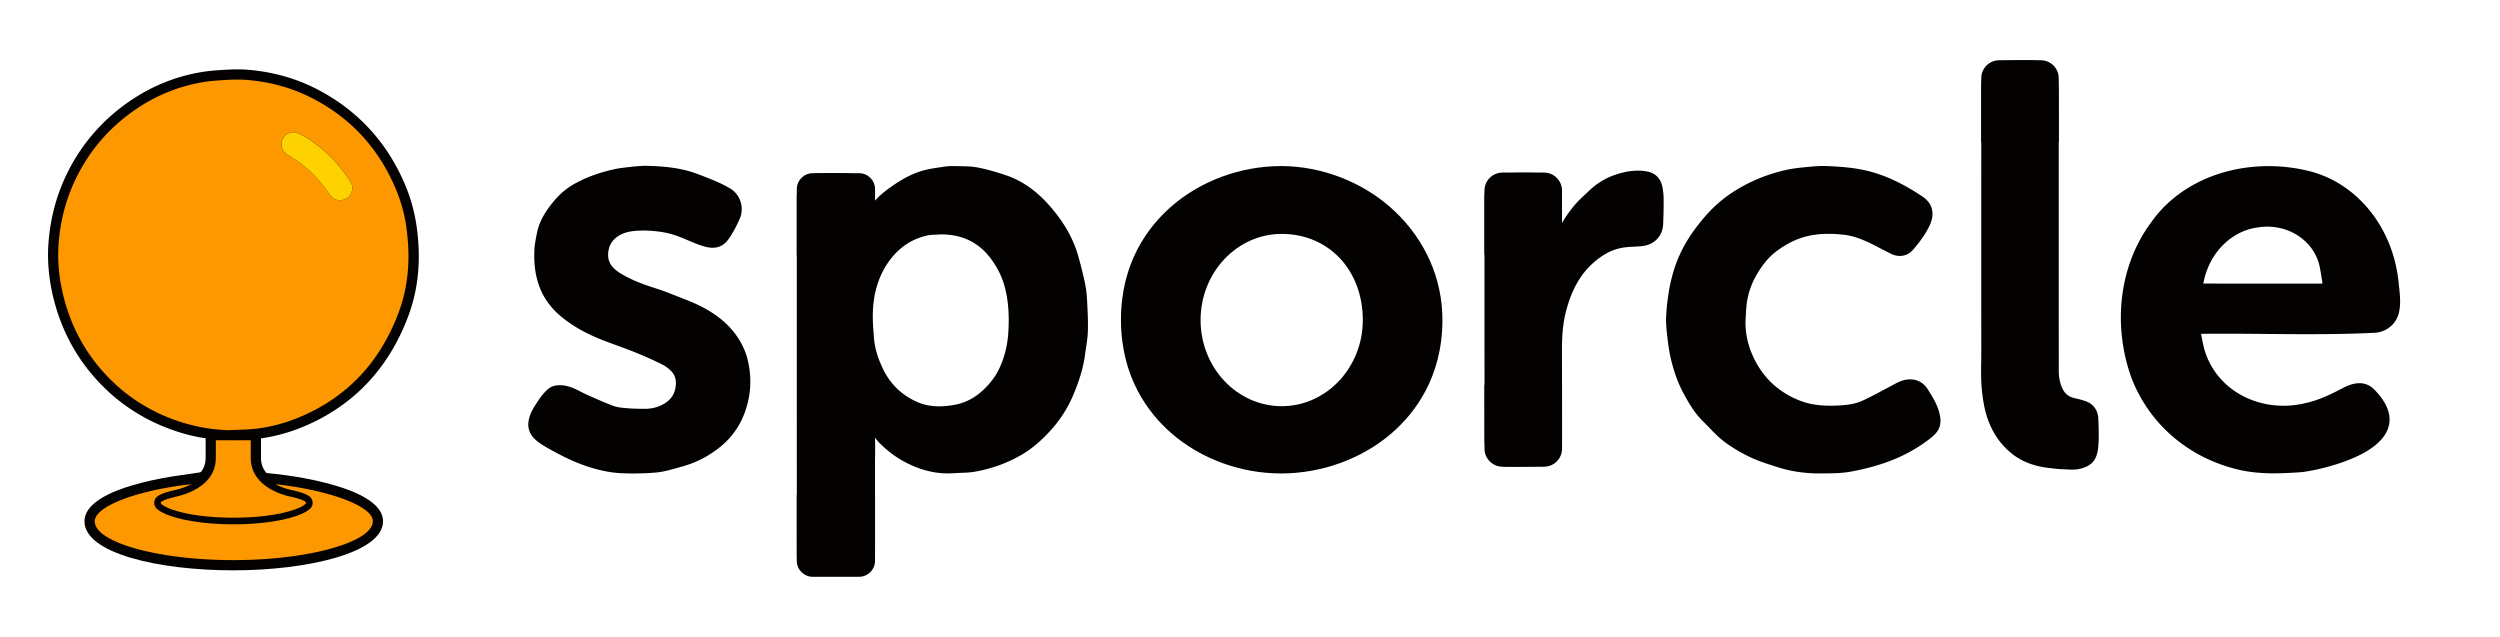<svg xmlns="http://www.w3.org/2000/svg" viewBox="0 0 1039.31 264.83">
	<path fill="#030201" d="M96.89 237.1c-30.69 0-61.77-7-61.77-20.38 0-3.34 2.11-6.41 6.28-9.14 4.39-2.88 9.45-4.58 13.81-5.87 4.9-1.45 10.19-2.63 16.19-3.6 2.45-.4 4.94-.75 7.34-1.08l1.83-.26c.56-.08 1.12-.17 1.68-.26 1.27-.21 2.59-.43 3.93-.5 2.02-.1 4.09-.16 6.16-.18h1.62c3.51 0 7.06.12 10.56.34 7.04.46 12.97 1.11 18.67 2.05 6 .99 11.28 2.17 16.15 3.62 4.33 1.29 9.34 2.99 13.69 5.84 4.12 2.7 6.21 5.74 6.21 9.04 0 13.24-31.98 20.38-62.07 20.38z"/>
	<path fill="#030201" d="M71.63 199.52c3.04-.49 6.1-.91 9.15-1.34 1.81-.26 3.65-.66 5.48-.75 2.03-.1 4.07-.16 6.1-.18 4.03-.04 8.06.07 12.08.33 6.24.41 12.37 1.02 18.53 2.03 5.39.89 10.74 2.03 15.98 3.58 4.6 1.37 9.28 3.02 13.32 5.67 2.69 1.77 5.57 4.38 5.57 7.86 0 11.87-30.84 18.96-60.65 18.96h-.28c-29.26 0-60.35-6.65-60.35-18.96 0-3.53 2.91-6.17 5.64-7.95 4.07-2.66 8.8-4.33 13.44-5.7 5.24-1.55 10.61-2.68 16.01-3.56Z"/>
	<path fill="#030201" d="M97.03 219.47c-15.55 0-29.17-2.93-33.12-7.12a4.83 4.83 0 0 1-1.28-3.82c.15-1.43.92-2.71 2.1-3.51 1.38-.94 3.48-1.74 6.6-2.49s1.41-.33 1.41-.33c1.78-.41 6.26-1.67 9.47-4.56 2.2-2.01 3.28-4.38 3.28-7.25v-11.61h23.01v11.61c0 2.91 1.05 5.22 3.31 7.28 3.97 3.6 10.05 4.67 10.11 4.69l.22.04c3.45.8 5.71 1.62 7.14 2.59 1.22.86 1.99 2.15 2.14 3.58.14 1.4-.33 2.79-1.29 3.81-4 4.19-17.58 7.1-33.02 7.1h-.08Z"/>
	<path fill="#030201" d="M97.03 218.05c-16.94 0-28.96-3.36-32.09-6.68a3.39 3.39 0 0 1-.9-2.7c.11-1.01.65-1.92 1.49-2.5 1.29-.88 3.46-1.66 6.65-2.4 0 0 .57-.13.87-.2 1.88-.43 6.64-1.78 10.1-4.89 2.52-2.29 3.75-5.01 3.75-8.3v-10.19h20.18v10.19c0 3.29 1.23 6.01 3.78 8.33 4.32 3.91 10.76 5.02 10.83 5.04l.18.04c3.19.74 5.36 1.52 6.63 2.37.88.62 1.41 1.53 1.52 2.54.1 1-.23 1.98-.91 2.7-3.17 3.32-15.17 6.66-31.99 6.66h-.08Z"/>
	<path fill="#fe9800" d="M154.99 216.72c0 8.58-26.61 16.13-57.81 16.13h-.28c-31.2 0-57.52-7.39-57.52-16.13 0-6.3 17.95-12.97 40.07-15.42-2.58 1.37-5.11 2.06-6.37 2.36l-.86.2c-3.19.72-5.36 1.51-6.63 2.39a3.34 3.34 0 0 0-1.45 2.42c-.11.97.2 1.93.88 2.64 3.11 3.3 15.11 6.65 32.02 6.65h.08c16.8 0 28.77-3.33 31.93-6.63.68-.71.99-1.67.9-2.64-.11-.99-.63-1.87-1.48-2.47-1.27-.85-3.43-1.62-6.6-2.36l-.19-.05s-3.58-.61-7.18-2.52c22.12 2.44 40.51 9.05 40.51 15.42Z"/>
	<path fill="#fe9800" d="M127.04 209.45c-2.06 2.15-12.26 5.77-29.93 5.77h-.08c-17.79 0-28-3.63-30.02-5.78-.25-.27-.17-.71.13-.91.94-.64 2.91-1.34 5.69-1.98 0 0 .77-.19.86-.2 2.12-.49 7.42-2 11.36-5.55 2.66-2.42 4.68-5.78 4.68-10.41v-7.36h14.51v7.36c0 4.64 2.04 8 4.7 10.42 5.03 4.56 12.28 5.74 12.28 5.74 2.77.64 4.73 1.32 5.69 1.96.31.22.38.68.13.94"/>
	<path fill="#030201" d="M94.95 182.87c-9.34 0-17.49-1.84-25.76-5.06-11.08-4.32-20.76-10.93-28.76-19.66-8.96-9.75-15.11-21.38-18.3-34.59-1.8-7.49-2.48-14.86-2.02-21.9.67-10.28 3.19-20.04 7.5-29 5.97-12.43 14.81-22.72 26.27-30.58 8.93-6.13 18.77-10.18 29.26-12.01 3.58-.63 7.2-.88 10.61-1.07 1.86-.11 3.49-.16 4.99-.16s2.9.05 4.24.16c10.34.83 20.02 3.54 28.77 8.06 16.8 8.65 29.12 21.98 36.61 39.64a69.5 69.5 0 0 1 4.86 17.6c1.9 13.71.73 25.91-3.55 37.28-8.25 21.92-23.07 37.4-44.05 46.01a72 72 0 0 1-17.33 4.69c-3.06.43-6.11.54-9.06.65-1.27.05-4.15-.05-4.28-.05Zm46.6-103.93c.18 0 .37-.06.55-.34.09-.15.13-.29.14-.37-.41-.83-.89-1.63-1.42-2.37-3.12-4.32-6.07-7.59-9.27-10.29-3.53-2.99-6.41-4.92-9.34-6.25a.6.6 0 0 0-.27-.07.7.7 0 0 0-.67.73c0 .23 0 .52 1.1 1.15 7.09 4.09 13.13 9.82 17.94 17.01.34.51.56.72.65.8zm614.76 117.88c-6.15 0-12.03-.89-17.48-2.66l-1.23-.39c-3.36-1.08-6.83-2.19-10.07-3.74-4.1-1.97-7.77-4.18-10.91-6.57-2.2-1.68-4.13-3.68-6-5.62-.84-.87-1.67-1.74-2.54-2.58-3.51-3.43-5.99-7.62-8.15-11.63-2.41-4.49-4.21-9.49-5.49-15.27-.65-2.91-1.01-5.82-1.29-8.28-.3-2.68-.61-5.43-.51-8.18.1-2.92.42-6 1.02-10.01.39-2.56.96-5.21 1.77-8.11 1.84-6.65 5.06-13.06 9.58-19.06 2.7-3.58 5.29-6.53 7.94-9.02 4.57-4.29 10.12-7.9 16.51-10.75 4.1-1.83 8.52-3.28 13.13-4.32 2.94-.66 5.98-.95 8.91-1.23l1.09-.1c1.99-.19 3.76-.29 5.4-.29.58 0 1.15.01 1.73.04 4.88.21 10.1.56 15.23 1.66 7.78 1.67 15.46 5.14 24.16 10.92 4.32 2.88 5.41 7.2 3.06 12.16-1.48 3.12-3.64 6.29-6.8 9.97-1.49 1.73-3.41 2.64-5.55 2.64-1.27 0-2.56-.32-3.84-.96-1.24-.62-2.48-1.26-3.71-1.9-1.37-.71-2.73-1.42-4.11-2.1-3.06-1.52-7.13-3.32-11.44-3.82-2.36-.27-4.5-.41-6.56-.41-1.75 0-3.46.1-5.08.3-6.13.74-11.71 3.14-17.06 7.33-2.88 2.25-5.36 5.27-7.81 9.5-2.12 3.66-3.48 7.61-4.03 11.74-.2 1.53-.29 3.12-.38 4.66-.04.73-.08 1.45-.13 2.18-.23 5.64 1.07 11.31 3.87 16.8 3.92 7.7 10.05 13.3 18.21 16.64 3.83 1.57 8.02 2.3 13.18 2.3.52 0 1.04 0 1.57-.02 4.69-.13 8.55-.55 12.1-2.21 3.37-1.58 6.72-3.38 9.97-5.13l2.41-1.29c1.88-1.01 3.83-2.06 6.21-2.26.3-.03.59-.04.88-.04 3.1 0 5.64 1.43 7.35 4.13 2 3.17 4.07 6.45 4.95 10.34.95 4.17-.05 6.99-3.44 9.7-5.28 4.23-11.38 7.63-18.15 10.11-4.49 1.64-9.42 2.96-15.07 4.03-3.74.71-7.51.75-11.15.78 0 0-1.95.02-2.23.02Zm-492.16.03c-1.67 0-3.45-.04-5.43-.11-4.09-.15-8.38-.92-13.11-2.37-5.2-1.58-10.44-3.92-17-7.59-1.79-1-4.02-2.25-5.86-3.86-2.55-2.24-3.55-4.97-2.96-8.14.59-3.21 2.27-5.69 3.89-8.1l.54-.81c.87-1.3 1.99-2.61 3.33-3.89 1.32-1.26 2.98-1.84 5.22-1.84h.14c3.3.03 5.96 1.39 8.53 2.7.82.42 1.59.81 2.39 1.17l1.14.51c3.29 1.47 6.7 3 10.12 4.26 1.56.57 3.41.73 5.19.89l.31.03c2.47.22 5.01.25 7.2.26h.13c4.03 0 7.41-1.18 10.05-3.5 1.6-1.4 2.57-3.3 2.9-5.64.36-2.58-.13-4.61-1.52-6.19-1.09-1.25-2.59-2.38-4.24-3.2-3.6-1.79-7.44-3.5-11.75-5.23-2.22-.89-4.52-1.72-6.74-2.53-2.38-.86-4.84-1.75-7.24-2.73-5.59-2.27-10.32-4.9-14.47-8.03-4.42-3.33-7.57-7.05-9.65-11.36-1.19-2.47-2.07-5.26-2.6-8.3-.46-2.6-.63-5.54-.52-9 .07-2.23.5-4.43.92-6.56l.16-.82c1.04-5.37 4.13-9.7 6.7-12.86 2.65-3.26 5.73-5.87 9.17-7.74 4.81-2.63 10.08-4.55 16.1-5.88 2.06-.45 4.16-.69 6.19-.92l1.54-.18c1.11-.13 2.23-.2 3.31-.27.48-.03 1.49-.1 1.49-.1h.07c8.4.18 15.39.83 22.22 3.44l1.22.46c4.15 1.58 8.45 3.22 12.42 5.61 4.12 2.48 5.84 7.93 3.91 12.41-1.39 3.24-2.96 6.11-4.65 8.53-1.68 2.41-3.93 3.63-6.68 3.63-1.19 0-2.47-.22-3.92-.67-2.18-.67-4.29-1.56-6.33-2.43-1.53-.65-3.1-1.32-4.67-1.87-2.25-.79-4.54-1.35-6.82-1.67-2.48-.34-4.84-.51-7.02-.51-.45 0-.9 0-1.34.02-3.69.12-7.53.62-10.57 3.42-1.55 1.43-2.43 3.25-2.69 5.57-.4 3.62 1.08 6.27 4.8 8.6 4.57 2.86 9.5 4.71 15.51 6.61 2.44.77 4.83 1.72 7.15 2.64l.16.06c.76.3 1.52.6 2.27.89 2.56 1 5.22 2.03 7.75 3.26 9.04 4.39 15.11 10.18 18.58 17.68 1.24 2.7 2.07 5.75 2.53 9.34.88 6.87-.15 13.64-3.07 20.12-2.28 5.06-5.94 9.47-10.9 13.09a42.9 42.9 0 0 1-14.08 6.8c-.67.18-1.35.38-2.02.57-2.77.79-5.64 1.6-8.57 1.89-2.7.27-5.58.4-8.81.4Zm597.33-1.61c-.92 0-1.83-.06-2.72-.11-.6-.04-1.19-.07-1.78-.09-1.46-.05-2.92-.22-4.32-.4l-1.02-.12c-6.3-.74-11.38-2.75-15.52-6.14-4.65-3.81-7.91-8.65-9.99-14.81-1.15-3.42-1.68-6.92-2.08-10.18-.55-4.5-.49-9.03-.42-13.42.02-1.47.04-2.94.04-4.41-.03-27.32-.02-54.64-.01-81.95V37.12c0-2.71.25-5.59 2.03-8.25 1.42-2.12 3.58-3.34 6.25-3.52 3.13-.21 6.21-.32 9.16-.32 1.22 0 2.43.02 3.65.05 2.47.08 5.07.3 7.35 2.07 2.04 1.59 3.18 3.74 3.48 6.57.26 2.42.28 4.86.28 6.96.02 13.92.01 27.85.01 41.77v27.11c0 14.94 0 29.87.02 44.81 0 2.52.48 4.86 1.41 6.94 1.04 2.32 2.68 3.66 5.16 4.21 1.48.33 3.22.75 4.89 1.38 3.08 1.17 4.85 3.76 4.98 7.31l.03.73c.13 3.56.27 7.25-.07 10.88-.49 5.29-2.58 7.83-7.45 9.04-.98.25-2.05.36-3.35.36Zm-230.98-1.23c-1.72 0-3.3-.03-4.83-.09-3.53-.15-6.33-2.24-7.48-5.59-.66-1.91-1.01-3.85-1.01-5.59-.06-32.79-.05-66.12-.05-98.36v-1.47c0-1.82.09-3.94 1.14-6.05 1.46-2.92 3.94-4.58 7.19-4.79 2.43-.16 5.04-.24 8-.24.99 0 1.97 0 2.95.02 2.11.03 4 .29 5.61.79 3.3 1.01 5.39 3.51 5.91 7.06.7 4.81.55 9.64.41 14.32 0 .23-.01.46-.02.69 1.68-3.46 3.83-6.38 5.64-8.67 1.58-1.99 3.46-3.74 5.27-5.43.54-.51 1.08-1.01 1.62-1.52 3.74-3.59 8.38-6.06 13.79-7.35 2.26-.54 4.31-.8 6.28-.8 1.46 0 2.88.15 4.22.44 3.24.71 5.36 3.02 5.99 6.51.33 1.83.49 3.44.49 4.92 0 3.91-.06 7.36-.22 10.55-.24 4.82-3.74 8.42-8.71 8.95-1.15.12-2.31.18-3.43.24-1.31.07-2.54.13-3.78.29-3.32.42-6.47 1.61-9.36 3.53-7.62 5.07-12.46 12.54-15.21 23.52-1.42 5.64-1.58 11.46-1.57 15.9.03 10.14.03 20.28.03 30.42v5.94c0 2.59-.24 5.32-1.97 7.78-1.66 2.35-4.08 3.71-6.8 3.82-3.23.13-6.67.25-10.11.25Zm314.93 2.77c-5.52 0-10.29-.48-14.58-1.47-20.75-4.83-37.01-18.62-44.61-37.83-8.25-22.53-5.13-47.48 8.13-65.14 10.19-14.56 28.42-23.28 48.72-23.28 5.08 0 10.14.55 15.04 1.64 20.46 4.21 36.09 22.46 38.88 45.41.08.81.17 1.6.26 2.4.48 4.23.97 8.6-.25 12.41-1.35 4.22-5.31 7.21-9.86 7.43-8.1.4-16.97.58-27.91.58-5.78 0-11.66-.05-17.35-.1-5.68-.05-11.55-.1-17.33-.1-3.43 0-6.57.02-9.54.05.09.45.18.9.26 1.34.35 1.79.67 3.47 1.14 5.18 4.01 13.98 17.26 23.38 32.95 23.38 3.08 0 6.16-.38 9.14-1.12 5.12-1.1 9.75-3.29 13.99-5.48l.51-.27c1.9-1 4.77-2.51 7.84-2.51 2.41 0 4.52.92 6.29 2.74 5.61 5.77 7.46 11.28 5.5 16.38-2.06 5.36-8.22 9.93-18.32 13.57-7.96 2.87-15.75 4.18-18.08 4.34-3.23.22-7.04.44-10.82.44Zm-23.82-78.89h43.91c-.05-.31-.1-.62-.14-.93-.29-1.84-.56-3.58-.88-5.33-1.72-10.09-10.98-17.41-22.02-17.41-1.43 0-2.87.13-4.26.39-9.06 1.21-19.6 8.99-22.25 23.27h5.64ZM347.94 239.2c-5.42 0-13.95-1.29-14.93-2.56a8.33 8.33 0 0 1-1.73-5.12c-.04-36.69-.04-73.38-.04-110.07V82.11c0-3.14 1.02-5.68 3.14-7.76 1.38-1.35 3.22-2.13 5.32-2.24 2.33-.12 4.62-.18 6.8-.18 1.89 0 3.76.05 5.56.14 4.58.23 7.68 2.75 8.5 6.91.38 1.92.35 3.87.32 5.76-.01.74-.02 1.48 0 2.21 2.38-3.28 5.06-6 8.17-8.28 3.84-2.81 8.52-5.92 14.14-7.61 2.52-.76 5.14-1.15 7.67-1.52l1.54-.23c1.2-.19 2.51-.28 3.91-.28.34 0 .69 0 1.03.02.65.02 1.3.03 1.95.04 2.35.04 4.79.08 7.16.54 3.53.69 7.29 1.72 11.82 3.25 6.73 2.27 12.73 6.51 18.34 12.96 6 6.9 9.88 13.92 11.89 21.46l.1.38c.94 3.53 1.9 7.17 2.61 10.83.52 2.68.68 5.38.81 8.14l.02.33c.17 3.63.35 7.38.2 11.09-.09 2.2-.42 4.38-.75 6.49-.15.96-.29 1.93-.42 2.89-.66 5.13-2.23 10.49-4.92 16.84a51.1 51.1 0 0 1-8.98 14.19c-4.2 4.7-8.14 8.04-12.39 10.53-4.36 2.54-8.96 4.48-13.68 5.76-3.21.87-6.69 1.69-10.4 1.76-1.01.02-2.02.08-3.03.13-1.28.07-2.61.14-3.92.14-.86 0-1.63-.03-2.37-.09-5.64-.47-11.28-2.33-16.77-5.53-3.11-1.81-6.02-4.09-8.92-6.96-.75-.74-1.39-1.56-2-2.37.06 1.04.1 2.1.1 3.02v2.04c-.01 1.56-.02 3.13-.02 4.69v37.33c0 3.73-1.84 6.6-5.31 8.31-2.61 1.28-6.14 1.93-10.51 1.93Zm42.98-141.74c-.52.04-1.14.07-1.75.09-1.28.05-2.48.1-3.62.34-6.55 1.42-11.96 5.08-16.08 10.88-4.15 5.84-6.37 12.96-6.61 21.16-.09 3.25.16 6.6.41 9.84l.05.65c.31 4.1 1.55 8.35 3.78 12.98 3.06 6.36 7.92 11.01 14.43 13.81 2.68 1.15 5.59 1.71 8.9 1.71 1.96 0 4.02-.2 6.29-.6 5.93-1.06 10.99-4.3 15.47-9.92 2.34-2.94 4.06-6.4 5.39-10.91.86-2.91 1.39-6 1.61-9.44.45-6.96.18-16.9-3.7-24.69-5.33-10.71-13.24-15.91-24.18-15.91h-.39Z"/>
	<path fill="#030201" d="M360.95 190.47c-1.3-10.71-1.25-11.23-1.23-11.4.03-.29.02-1.63 0-2.71l-.02-.88 2.65-1.38 1.43 2.75v13.46l-2.82.17Zm2.82 15.26v27.42c0 3.66-2.97 6.64-6.64 6.64h-19.25c-3.66 0-6.64-2.97-6.64-6.64v-27.42zm.01-127.09v27.42h-32.53V78.64c0-3.66 2.97-6.64 6.64-6.64h19.25c3.66 0 6.64 2.97 6.64 6.64m285.6 81.32v26.57c0 4.13-3.36 7.49-7.49 7.49h-17.26c-4.13 0-7.49-3.36-7.49-7.49v-26.57zm-.01-80.73v26.57h-32.24V79.23c0-4.13 3.36-7.49 7.49-7.49h17.26c4.13 0 7.49 3.36 7.49 7.49m206.49-46.7V59.1h-32.21V32.53c0-4.13 3.35-7.49 7.49-7.49h17.24c4.13 0 7.49 3.35 7.49 7.49Zm-323.27 164.3c-16.85 0-33.52-6.13-45.73-16.82-9.51-8.33-20.85-23.25-20.85-47.07s11.34-38.69 20.85-47.03c12.23-10.72 28.9-16.87 45.73-16.87s34.39 6.64 47.14 18.69c12.85 12.14 19.92 28.2 19.92 45.21 0 23.89-11.47 38.82-21.1 47.15-12.3 10.64-29.06 16.74-45.96 16.74m.24-99.59c-18.59 0-33.72 16.06-33.72 35.81s15.13 35.81 33.72 35.81 33.72-16.06 33.72-35.81c0-20.75-14.18-35.81-33.72-35.81"/>
	<path fill="#fe9800" d="M94.95 180.24c-8.45-.26-16.77-1.97-24.74-5.08-10.68-4.16-20-10.53-27.7-18.93-8.63-9.39-14.56-20.61-17.64-33.34-1.73-7.21-2.38-14.3-1.95-21.05.64-9.92 3.07-19.32 7.22-27.96 5.75-11.97 14.27-21.89 25.31-29.47 8.59-5.9 18.06-9.79 28.15-11.55 3.43-.61 6.96-.84 10.28-1.03 1.81-.11 3.39-.16 4.83-.16s2.75.05 4.01.15c9.96.8 19.29 3.41 27.7 7.75 16.2 8.33 28.07 21.2 35.3 38.23a66.5 66.5 0 0 1 4.66 16.88c1.83 13.23.72 24.98-3.4 35.9-7.96 21.15-22.25 36.09-42.47 44.38a69.4 69.4 0 0 1-16.65 4.51c-2.92.41-5.9.52-8.79.62-1.25.04-2.5.09-3.74.16h-.41Zm26.98-123.83a3.5 3.5 0 0 0-2.48 1.05c-.67.68-1.03 1.58-1.02 2.54.01 1.49.77 2.56 2.52 3.58 6.71 3.88 12.43 9.3 17 16.13.98 1.46 1.84 2.06 2.96 2.06h.59c1.24 0 2.34-.61 3-1.68.61-.98.74-2.17.32-3.03-.49-1.01-1.07-1.97-1.71-2.87-3.26-4.52-6.36-7.95-9.74-10.8-3.74-3.16-6.82-5.22-9.99-6.66-.47-.22-.96-.32-1.45-.32"/>
	<path fill="#030201" d="M94.99 181.66c-8.7-.27-17.18-2.01-25.29-5.17-10.88-4.24-20.38-10.73-28.23-19.3-8.79-9.57-14.84-21-17.97-33.97-1.76-7.36-2.43-14.58-1.98-21.48.66-10.1 3.13-19.68 7.36-28.48 5.86-12.2 14.54-22.3 25.79-30.03 8.76-6.02 18.42-9.98 28.7-11.78 3.5-.62 7.08-.86 10.44-1.05 1.83-.11 3.44-.16 4.92-.16s2.82.05 4.13.16c10.15.82 19.65 3.48 28.24 7.9 16.5 8.49 28.6 21.59 35.96 38.94a67.5 67.5 0 0 1 4.76 17.24c1.86 13.47.73 25.44-3.47 36.59-8.11 21.54-22.66 36.74-43.26 45.2a70.8 70.8 0 0 1-16.99 4.6c-3 .42-6.01.53-8.93.64-1.24.04-2.48.09-3.71.16h-.45Zm26.94-123.83a2.12 2.12 0 0 0-2.09 2.16c0 .67.15 1.41 1.81 2.37 6.9 3.99 12.78 9.56 17.47 16.57.95 1.43 1.47 1.43 1.78 1.43l.3-.02h.29c.97.01 1.51-.54 1.8-1 .35-.56.45-1.24.25-1.66-.45-.93-.99-1.83-1.59-2.66-3.19-4.42-6.22-7.77-9.5-10.55-3.64-3.08-6.62-5.07-9.66-6.45-.29-.13-.57-.2-.86-.2Zm602.32 74.99c-.25 6.22 1.23 12.07 4.02 17.55 4.13 8.1 10.48 13.84 18.94 17.31 4.95 2.03 10.08 2.52 15.32 2.38 4.34-.12 8.69-.49 12.67-2.35 4.11-1.92 8.09-4.12 12.09-6.26 1.92-1.03 3.79-2.1 6.02-2.29 2.99-.25 5.35.97 6.91 3.44 1.96 3.1 3.94 6.24 4.77 9.9s0 5.92-2.94 8.28c-5.34 4.28-11.3 7.52-17.75 9.88-4.84 1.77-9.8 3.01-14.85 3.97-4.08.77-8.18.72-12.3.77-6.1.08-12.07-.71-17.87-2.58-3.76-1.21-7.58-2.37-11.12-4.07-3.73-1.79-7.38-3.92-10.67-6.42-3.07-2.34-5.62-5.37-8.41-8.09-3.34-3.26-5.7-7.21-7.89-11.28-2.53-4.71-4.2-9.72-5.35-14.91-.59-2.67-.96-5.4-1.26-8.13-.3-2.65-.59-5.33-.5-7.98.11-3.29.51-6.58 1.01-9.84.4-2.67 1.01-5.33 1.73-7.94 1.88-6.8 5.12-12.98 9.34-18.59 2.35-3.13 4.92-6.16 7.78-8.83 4.72-4.43 10.17-7.84 16.12-10.49 4.16-1.85 8.46-3.24 12.86-4.23 3.21-.72 6.54-.99 9.82-1.31 2.3-.22 4.62-.35 6.93-.25 5.03.22 10.02.56 15 1.63 8.71 1.86 16.38 5.87 23.67 10.71 3.73 2.48 4.63 6.02 2.56 10.38-1.65 3.49-4.06 6.7-6.59 9.65-2.04 2.38-4.91 2.72-7.68 1.34-2.62-1.31-5.2-2.7-7.82-4-3.78-1.87-7.71-3.47-11.9-3.96-3.96-.46-7.94-.6-11.97-.11-6.72.82-12.54 3.53-17.76 7.62-3.41 2.68-5.99 6.15-8.17 9.9-2.21 3.81-3.63 7.91-4.21 12.26-.3 2.29-.36 4.62-.52 6.92Zm-456.5-62.48c7.41.16 14.74.67 21.74 3.35 4.57 1.75 9.17 3.41 13.41 5.96 3.68 2.21 4.93 6.94 3.34 10.63-1.24 2.88-2.72 5.71-4.51 8.28-2.21 3.16-5.16 3.61-9.03 2.43-3.73-1.15-7.25-2.97-10.93-4.28a36 36 0 0 0-7.11-1.74c-2.84-.39-5.74-.6-8.6-.5-4.15.14-8.22.79-11.49 3.8-1.91 1.76-2.86 3.93-3.14 6.46-.51 4.6 1.75 7.64 5.46 9.96 4.93 3.09 10.33 5.02 15.83 6.76 2.44.77 4.83 1.73 7.22 2.67 3.33 1.32 6.71 2.55 9.93 4.11 7.74 3.76 14.2 8.97 17.91 17 1.3 2.82 2.01 5.82 2.41 8.93.87 6.76-.19 13.22-2.95 19.36-2.3 5.11-5.92 9.22-10.45 12.53-4.13 3.02-8.68 5.23-13.62 6.57-3.43.93-6.87 2.06-10.37 2.42-4.65.47-9.37.46-14.04.29-4.33-.16-8.6-1.04-12.75-2.3-5.88-1.79-11.38-4.48-16.72-7.47-1.96-1.09-3.95-2.23-5.62-3.69-1.97-1.73-3.04-3.91-2.5-6.81.6-3.26 2.48-5.77 4.22-8.38.88-1.33 1.97-2.55 3.13-3.65 1.18-1.12 2.64-1.47 4.36-1.45 3.94.04 7 2.25 10.36 3.75 3.75 1.68 7.5 3.39 11.34 4.8 1.83.67 3.89.82 5.87 1 2.43.21 4.88.25 7.31.27 4.15.03 8.01-1.12 11.12-3.85 1.86-1.63 3-3.86 3.37-6.51.39-2.79-.09-5.3-1.85-7.32-1.26-1.45-2.95-2.68-4.68-3.54-3.87-1.92-7.84-3.67-11.86-5.28-4.62-1.85-9.37-3.38-13.98-5.25-5.02-2.04-9.79-4.56-14.15-7.85-3.89-2.94-7.12-6.47-9.23-10.84-1.19-2.47-2.01-5.22-2.48-7.93-.5-2.85-.59-5.81-.5-8.71.08-2.39.6-4.79 1.06-7.15.91-4.7 3.48-8.64 6.4-12.24 2.41-2.96 5.32-5.52 8.75-7.39 4.96-2.71 10.24-4.53 15.73-5.74 2.49-.55 5.06-.77 7.6-1.07 1.55-.18 3.12-.24 4.68-.36Zm586.7 25.08c0 19.66-.02 39.31.02 58.97 0 2.58.46 5.12 1.53 7.52 1.21 2.71 3.23 4.37 6.14 5.02 1.59.35 3.18.75 4.7 1.33 2.73 1.03 3.97 3.27 4.07 6.03.14 3.81.31 7.65-.04 11.43-.42 4.53-1.9 6.68-6.38 7.8-2.35.59-4.97.19-7.46.11-1.74-.06-3.48-.31-5.22-.51-5.44-.64-10.44-2.26-14.79-5.83-4.64-3.8-7.65-8.56-9.54-14.16-1.08-3.23-1.6-6.54-2.01-9.9-.72-5.88-.37-11.77-.37-17.66-.04-36.15 0-72.3 0-108.45 0-2.63.23-5.14 1.78-7.46 1.29-1.94 3.14-2.75 5.16-2.89 4.21-.28 8.45-.39 12.67-.26 2.23.07 4.54.23 6.52 1.77 1.89 1.47 2.71 3.4 2.94 5.6.24 2.26.27 4.54.27 6.82.02 18.24.01 36.48.01 54.72m-206.14 3.01c1.49-4.28 4-8.01 6.77-11.5 1.98-2.49 4.44-4.6 6.75-6.82 3.71-3.56 8.16-5.81 13.14-7 3.25-.78 6.58-1.07 9.87-.35 2.82.62 4.4 2.59 4.9 5.38.28 1.54.47 3.12.47 4.68 0 3.49-.05 6.99-.22 10.48-.2 4.11-3.17 7.15-7.45 7.61-2.4.26-4.84.23-7.23.53-3.6.46-6.91 1.73-9.96 3.75-8.8 5.85-13.32 14.45-15.8 24.36-1.34 5.33-1.63 10.78-1.61 16.25.04 12.12.03 24.24.03 36.36 0 2.46-.23 4.87-1.71 6.96-1.39 1.97-3.36 3.12-5.7 3.22-4.94.2-9.89.36-14.82.16-2.88-.12-5.21-1.77-6.2-4.63-.56-1.63-.93-3.41-.93-5.13-.06-33.28-.05-66.55-.05-99.83 0-1.85.12-3.67.99-5.42 1.27-2.54 3.35-3.83 6.01-4.01 3.6-.24 7.23-.26 10.84-.21 1.75.03 3.56.22 5.22.73 2.83.86 4.49 2.93 4.92 5.9.87 5.99.39 12.01.29 18.02-.31 1.6-.69 3.2-.35 4.81l.32.05c.5-1.45 1.01-2.9 1.51-4.35m266.74 47.27c5.38 18.72 25.51 27.83 43.8 23.26 5.1-1.1 9.73-3.23 14.3-5.6 2.92-1.51 8.54-4.87 12.97-.31 21.71 22.36-23.54 31.45-29.97 31.88-8.34.56-16.81.89-24.99-1-19.93-4.64-36.03-17.81-43.61-36.97-7.63-20.84-5.56-45.77 7.95-63.77 13.66-19.51 39.81-26.11 62.32-21.1 21.31 4.39 35.23 23.26 37.78 44.2.45 4.67 1.42 9.97.06 14.21-1.19 3.73-4.68 6.26-8.58 6.45-24.56 1.21-49.19.1-73.79.46.62 2.85 1.02 5.56 1.77 8.29Zm50.64-26.4h1.49c-.44-2.75-.82-5.35-1.29-7.93-2.2-12.92-15.54-20.48-27.93-18.15-13 1.74-21.93 13.68-23.66 26.08 17.29.02 34.16-.03 51.39 0M334.14 235.77a6.9 6.9 0 0 1-1.44-4.26c-.05-49.8-.04-99.61-.05-149.41 0-2.64.8-4.86 2.72-6.75 1.26-1.24 2.86-1.75 4.4-1.83 4.06-.21 8.15-.25 12.21-.05 3.64.19 6.45 2.05 7.18 5.77.49 2.51.24 5.17.29 7.76.03 1.39 0 2.77 0 4.46.68-.99 1.23-1.75 1.75-2.52 2.38-3.53 5.19-6.58 8.67-9.13 4.25-3.12 8.67-5.88 13.71-7.39 2.91-.88 5.99-1.24 9.02-1.71 1.54-.24 3.12-.29 4.68-.25 2.97.09 6 0 8.88.56 3.94.77 7.83 1.92 11.64 3.2 7.13 2.4 12.85 6.95 17.72 12.55 5.33 6.13 9.48 12.97 11.59 20.9.98 3.69 1.97 7.38 2.69 11.12.5 2.6.66 5.29.79 7.94.18 3.76.37 7.54.22 11.3-.13 3.1-.76 6.17-1.16 9.26-.74 5.74-2.58 11.18-4.82 16.47a49.6 49.6 0 0 1-8.73 13.8c-3.55 3.97-7.42 7.55-12.04 10.25-4.2 2.45-8.63 4.34-13.34 5.62-3.3.89-6.62 1.64-10.06 1.71-3.06.06-6.14.44-9.18.19-5.78-.49-11.14-2.41-16.17-5.34-3.2-1.86-6.03-4.16-8.63-6.74-1.23-1.23-2.2-2.72-3.28-4.1-.49-.76-.98-1.52-1.48-2.29-.1.04.45 4.89.44 8.03 0 2.24-.02 4.49-.02 6.73v37.33c0 13.68-27.63 7.57-28.21 6.82ZM390.9 96.04c-1.89.14-3.82.07-5.66.47-7.15 1.55-12.76 5.56-16.93 11.45-4.63 6.53-6.64 14.01-6.87 21.93-.1 3.54.2 7.1.47 10.64.36 4.75 1.86 9.21 3.91 13.49 3.24 6.73 8.37 11.58 15.15 14.5 5.1 2.19 10.61 2.16 15.99 1.2 6.82-1.21 12.08-5.09 16.33-10.43 2.7-3.39 4.41-7.23 5.64-11.39.95-3.21 1.45-6.46 1.67-9.75.4-6.12.41-16.86-3.85-25.41-5.33-10.7-13.52-16.83-25.86-16.69Z"/>
	<path fill="#030201" d="M362.35 190.3v-13.11l-.62-1.18-.61.32s.05 2.33 0 2.87 1.23 11.1 1.23 11.1m-29.69 16.85h29.69v26c0 2.88-2.34 5.22-5.22 5.22h-19.25c-2.88 0-5.22-2.34-5.22-5.22zm5.22-133.73h19.25c2.88 0 5.22 2.34 5.22 5.22v26h-29.69v-26c0-2.88 2.34-5.22 5.22-5.22m280.67 87.95h29.41v25.15c0 3.35-2.72 6.07-6.07 6.07h-17.26c-3.35 0-6.07-2.72-6.07-6.07v-25.15Zm6.07-88.21h17.26c3.35 0 6.07 2.72 6.07 6.07v25.15h-29.41V79.23c0-3.35 2.72-6.07 6.07-6.07Zm206.52-46.7h17.24c3.35 0 6.07 2.72 6.07 6.07v25.15h-29.37V32.53c0-3.35 2.72-6.07 6.07-6.07ZM532.59 70.45c-32.58 0-65.16 23.23-65.16 62.48s32.59 62.47 65.16 62.47 65.64-22.9 65.64-62.47c0-34.52-30.06-62.48-65.64-62.48m.24 99.82c-19.41 0-35.14-16.66-35.14-37.22s15.72-37.22 35.14-37.22c21.2 0 35.14 16.67 35.14 37.22s-15.73 37.22-35.14 37.22"/>
	<path fill="#fe9800" d="M169.01 94.87a64.4 64.4 0 0 0-4.56-16.52c-7.06-16.63-18.52-29.23-34.65-37.52-8.54-4.4-17.63-6.83-27.17-7.6-2.87-.23-5.78-.16-8.66.01-3.38.19-6.79.42-10.12 1.01C73.84 36 64.63 39.83 56.26 45.58 45.44 53.01 37.13 62.62 31.42 74.5c-4.18 8.7-6.47 17.88-7.09 27.44-.45 6.94.28 13.83 1.91 20.63 2.99 12.38 8.69 23.34 17.3 32.72 7.6 8.29 16.68 14.48 27.17 18.57 7.8 3.04 15.89 4.72 24.27 4.98h.29c4.14-.23 8.32-.19 12.4-.77 5.59-.79 11.06-2.26 16.31-4.42 20.34-8.35 34-23.15 41.68-43.57 4.29-11.39 4.98-23.2 3.32-35.21Zm-27.77-11.69c-2.04.14-3.36-1.02-4.47-2.68-4.33-6.47-9.77-11.78-16.53-15.69-1.87-1.08-3.21-2.5-3.23-4.79-.04-3.62 3.67-6.09 6.96-4.58 3.8 1.73 7.14 4.18 10.32 6.87 3.84 3.24 7.06 7.02 9.98 11.06.7.97 1.32 2.01 1.84 3.08 1.33 2.73-.86 6.93-4.86 6.74Z"/>
	<path fill="#fdd200" d="M141.24 83.18c-2.04.14-3.36-1.02-4.47-2.68-4.32-6.47-9.76-11.78-16.53-15.69-1.87-1.08-3.21-2.5-3.23-4.79-.04-3.62 3.67-6.09 6.96-4.58 3.8 1.73 7.14 4.18 10.31 6.87 3.84 3.24 7.06 7.02 9.98 11.05.7.97 1.32 2.01 1.84 3.08 1.33 2.73-.86 6.93-4.86 6.74"/>
</svg>
